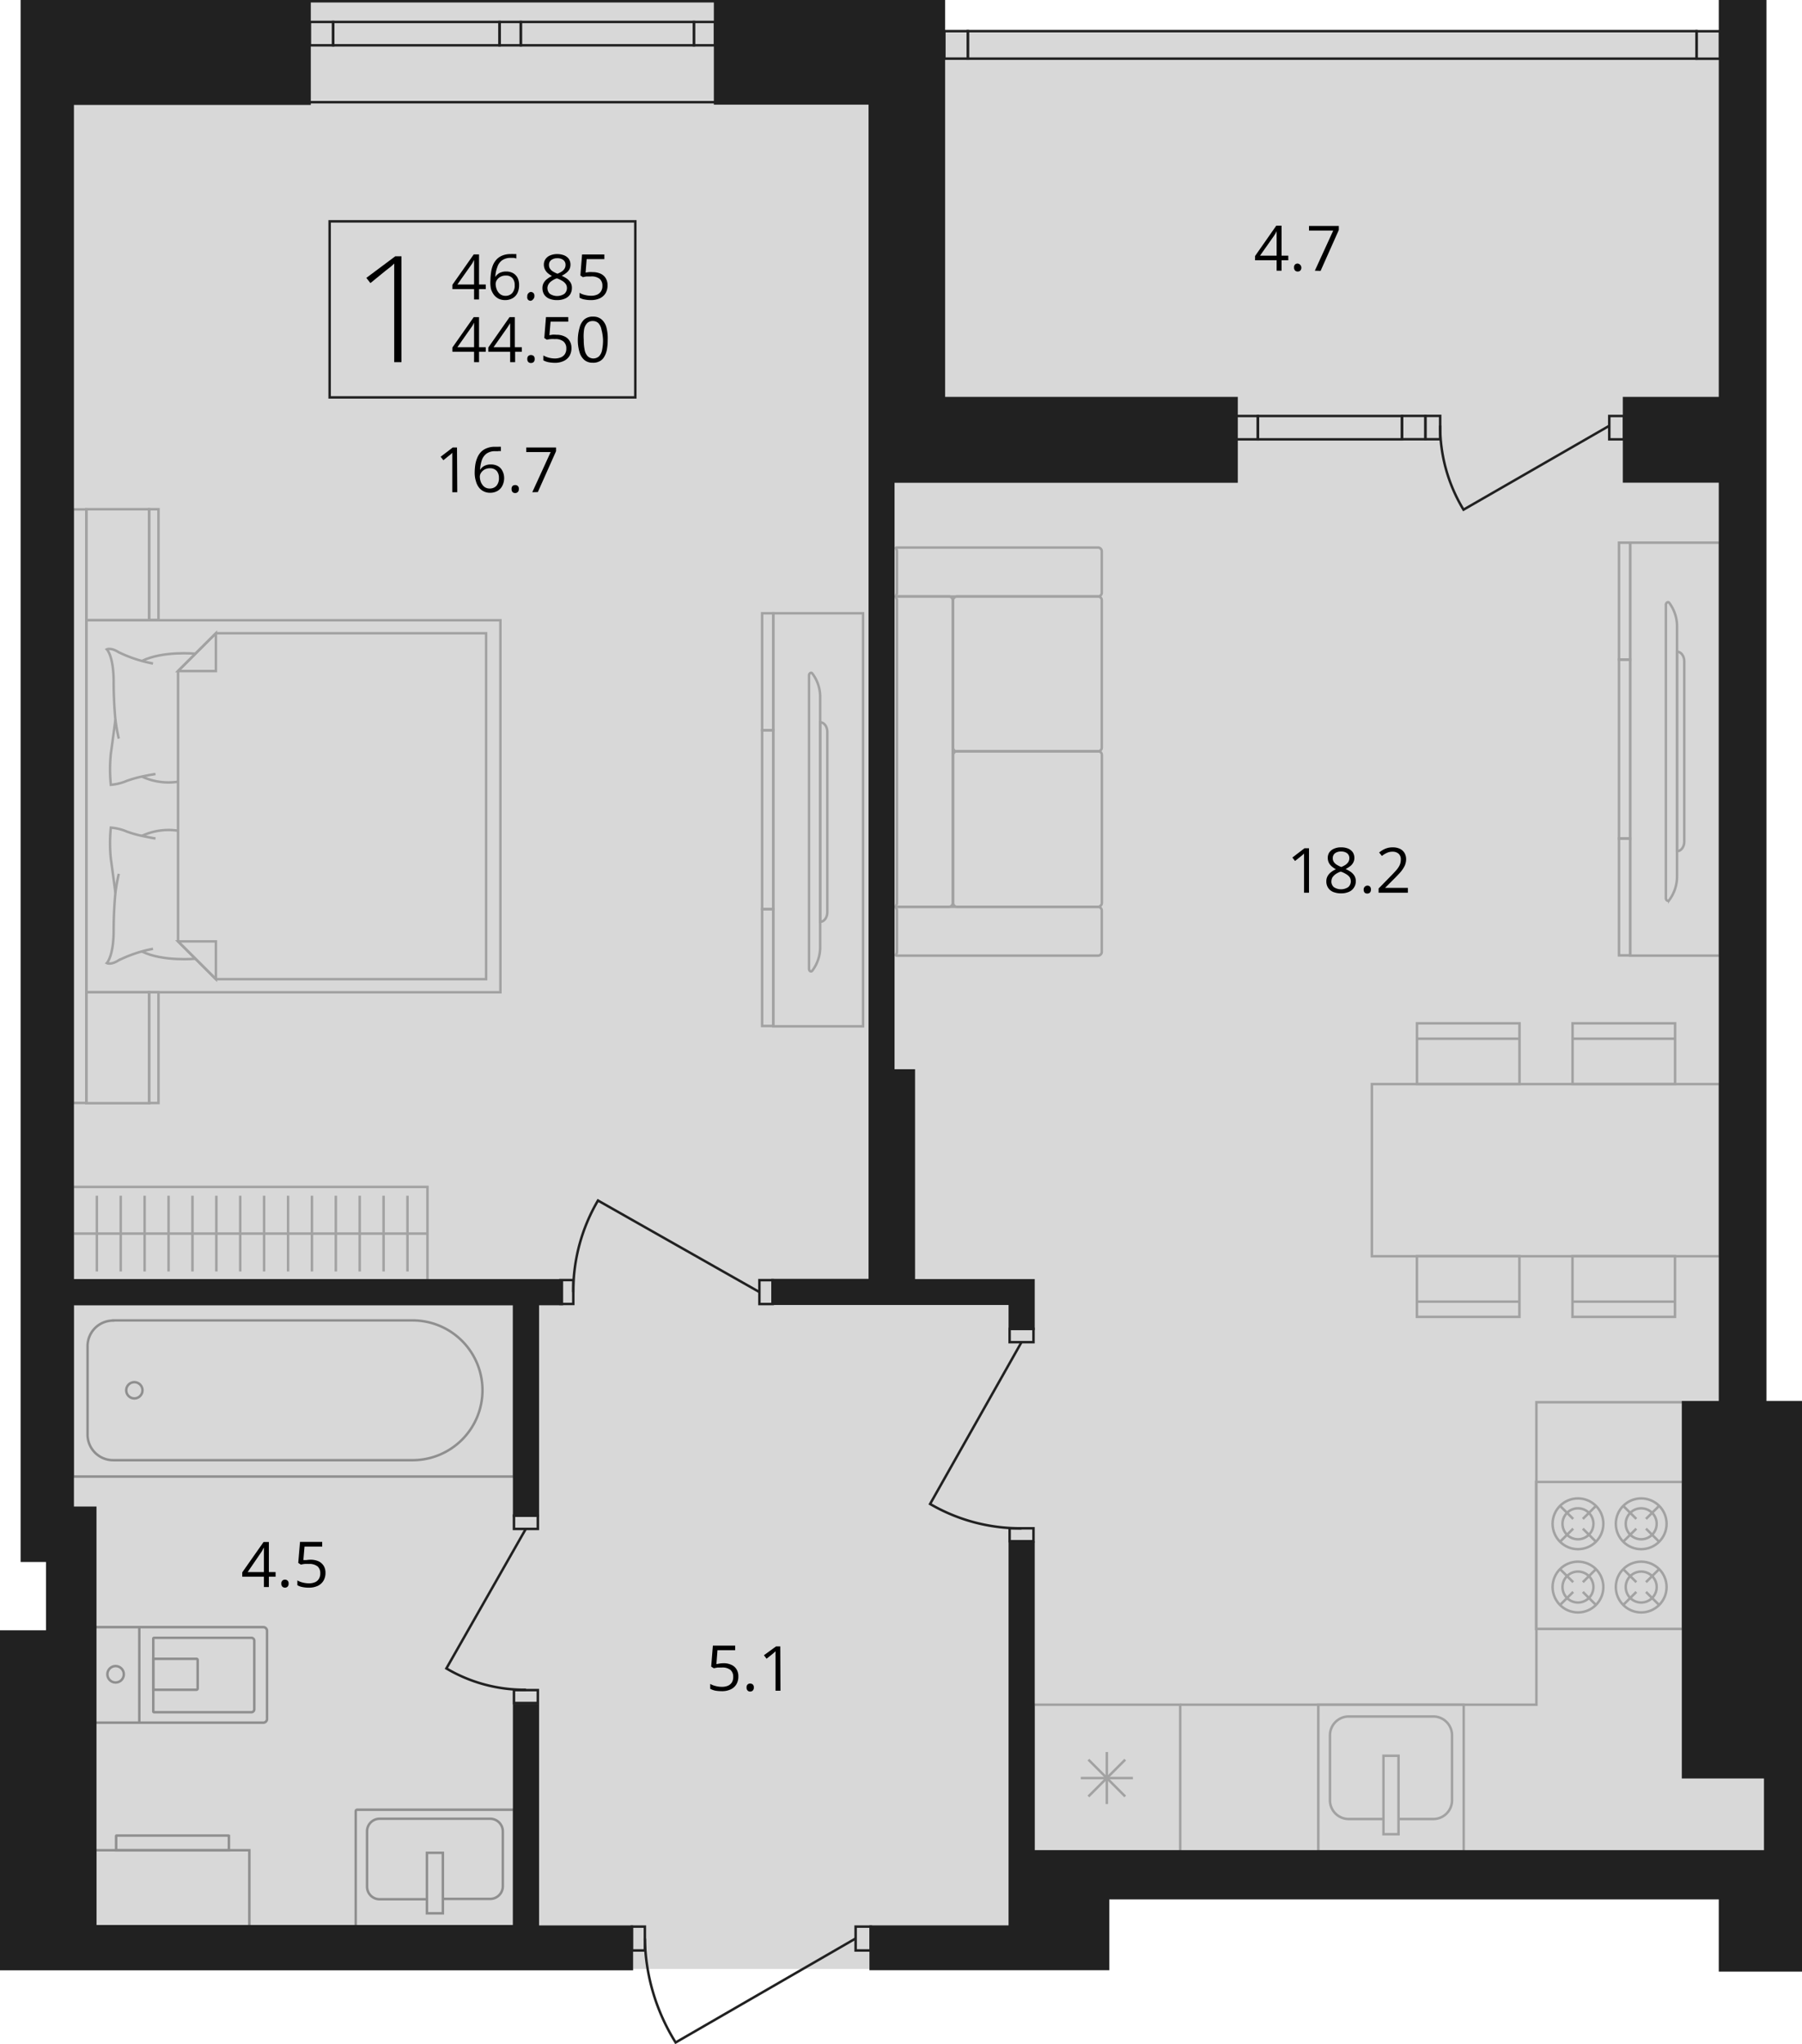 <svg xmlns="http://www.w3.org/2000/svg" viewBox="0 0 203.74 231.06"><defs><style>.cls-1{fill:#d8d8d8;}.cls-2{fill:none;}.cls-2,.cls-3{stroke:#212121;stroke-miterlimit:10;stroke-width:0.28px;}.cls-3{fill:#212121;}.cls-4{opacity:0.3;}.cls-5{opacity:0.4;}</style></defs><g id="Layer_2" data-name="Layer 2"><g id="Layer_2-2" data-name="Layer 2"><polygon class="cls-1" points="199.58 0.14 199.58 158.5 203.6 158.5 203.6 222.75 194.47 222.75 194.47 214.59 125.28 214.59 125.28 222.56 0.14 222.56 0.14 184.41 5.34 184.41 5.34 176.42 2.47 176.42 2.47 0.14 106.72 0.14 106.77 3.52 194.47 3.52 194.47 0.14 199.58 0.14"/><path d="M51.7,55.64h-.56V51.7c0-.1,0-.19,0-.27a2.11,2.11,0,0,1,0-.25l-.2.19-.24.19-.57.46-.31-.39,1.37-1.05h.48Z"/><path d="M53.67,53.47a6.54,6.54,0,0,1,.06-.89,3.45,3.45,0,0,1,.22-.81,2.23,2.23,0,0,1,.41-.66,1.78,1.78,0,0,1,.66-.44A2.39,2.39,0,0,1,56,50.5l.34,0a1.55,1.55,0,0,1,.29,0v.5A.82.82,0,0,0,56.3,51L56,51a1.62,1.62,0,0,0-1,.28,1.55,1.55,0,0,0-.53.76,3.92,3.92,0,0,0-.19,1.08h0a1.35,1.35,0,0,1,.27-.32,1.23,1.23,0,0,1,.41-.22,1.52,1.52,0,0,1,.55-.08,1.59,1.59,0,0,1,.77.18,1.22,1.22,0,0,1,.51.52A1.75,1.75,0,0,1,57,54a1.93,1.93,0,0,1-.2.9,1.37,1.37,0,0,1-.55.59,1.65,1.65,0,0,1-.85.21,1.58,1.58,0,0,1-.69-.15,1.53,1.53,0,0,1-.54-.42,2,2,0,0,1-.35-.7A3.12,3.12,0,0,1,53.67,53.47Zm1.7,1.75a1,1,0,0,0,.75-.3,1.27,1.27,0,0,0,.29-.91,1.16,1.16,0,0,0-.26-.79,1,1,0,0,0-.76-.29,1.27,1.27,0,0,0-.6.14,1.19,1.19,0,0,0-.4.37.82.82,0,0,0-.14.44,1.83,1.83,0,0,0,.07.46,1.27,1.27,0,0,0,.21.44,1,1,0,0,0,.34.32A1,1,0,0,0,55.37,55.22Z"/><path d="M57.84,55.28a.47.47,0,0,1,.11-.35.43.43,0,0,1,.29-.1.39.39,0,0,1,.42.45.43.43,0,0,1-.12.34.4.4,0,0,1-.3.11.39.39,0,0,1-.29-.11A.46.46,0,0,1,57.84,55.28Z"/><path d="M60.18,55.64l2.08-4.54H59.5v-.52h3.37V51l-2.06,4.62Z"/><path d="M145.66,29.42h-.76V30.6h-.56V29.42H141.9v-.48l2.4-3.43h.6V28.9h.76Zm-1.32-.52V27.25c0-.13,0-.24,0-.35a2.53,2.53,0,0,1,0-.28,2.17,2.17,0,0,1,0-.26,1.93,1.93,0,0,1,0-.24h0a2.79,2.79,0,0,1-.15.3l-.17.27-1.56,2.21Z"/><path d="M146.31,30.24a.43.43,0,0,1,.12-.35.43.43,0,0,1,.29-.1.48.48,0,0,1,.3.79.4.4,0,0,1-.3.11.39.39,0,0,1-.29-.11A.44.44,0,0,1,146.31,30.24Z"/><path d="M148.66,30.6l2.08-4.54H148v-.52h3.37V26l-2.06,4.62Z"/><path d="M148,100.91h-.56V97c0-.1,0-.19,0-.27a2.29,2.29,0,0,1,0-.25c-.08.07-.14.14-.21.19l-.23.19-.58.46-.3-.39,1.37-1.05H148Z"/><path d="M151.63,95.78a2,2,0,0,1,.77.13,1.26,1.26,0,0,1,.54.41,1.17,1.17,0,0,1,.19.66,1.06,1.06,0,0,1-.14.54,1.21,1.21,0,0,1-.35.4,3.52,3.52,0,0,1-.5.31,3.34,3.34,0,0,1,.59.33,1.55,1.55,0,0,1,.41.44,1.16,1.16,0,0,1,.15.6,1.26,1.26,0,0,1-.21.73,1.23,1.23,0,0,1-.57.48,2.14,2.14,0,0,1-.87.17,2.43,2.43,0,0,1-.91-.16,1.27,1.27,0,0,1-.57-.47,1.3,1.3,0,0,1-.2-.73,1.16,1.16,0,0,1,.15-.6,1.43,1.43,0,0,1,.4-.45,2.54,2.54,0,0,1,.53-.31,3.13,3.13,0,0,1-.46-.32,1.3,1.3,0,0,1-.33-.41,1.21,1.21,0,0,1-.13-.55,1.1,1.1,0,0,1,.2-.66,1.24,1.24,0,0,1,.54-.4A1.86,1.86,0,0,1,151.63,95.78Zm-1.1,3.85a.84.84,0,0,0,.27.64,1.47,1.47,0,0,0,1.64,0,.88.88,0,0,0,.16-1.11,1.27,1.27,0,0,0-.38-.34,3,3,0,0,0-.57-.28l-.12,0a2.18,2.18,0,0,0-.55.29,1.43,1.43,0,0,0-.34.36A1.06,1.06,0,0,0,150.53,99.63Zm1.09-3.38a1.09,1.09,0,0,0-.67.19.67.67,0,0,0-.26.56.73.73,0,0,0,.13.45,1.14,1.14,0,0,0,.34.31,3.19,3.19,0,0,0,.49.24,2.58,2.58,0,0,0,.47-.24,1.22,1.22,0,0,0,.32-.32.78.78,0,0,0,.12-.44.67.67,0,0,0-.26-.56A1.1,1.1,0,0,0,151.62,96.25Z"/><path d="M154.18,100.55a.43.43,0,0,1,.7-.35.45.45,0,0,1,.12.35.46.46,0,0,1-.12.35.44.44,0,0,1-.3.1.43.43,0,0,1-.29-.1A.51.51,0,0,1,154.18,100.55Z"/><path d="M159.18,100.91h-3.31v-.48l1.35-1.38c.25-.25.46-.48.64-.68a2.46,2.46,0,0,0,.39-.58,1.5,1.5,0,0,0,.13-.64.82.82,0,0,0-.25-.65,1,1,0,0,0-.67-.23,1.44,1.44,0,0,0-.64.13,2.8,2.8,0,0,0-.58.35l-.31-.39a3.41,3.41,0,0,1,.44-.3,2.28,2.28,0,0,1,.51-.21,2.15,2.15,0,0,1,.58-.07,1.86,1.86,0,0,1,.81.16,1.23,1.23,0,0,1,.52.46,1.38,1.38,0,0,1,.19.72,1.82,1.82,0,0,1-.16.74,3.38,3.38,0,0,1-.45.69c-.19.22-.42.46-.67.71l-1.1,1.1v0h2.58Z"/><path d="M81.79,188a2,2,0,0,1,.89.18,1.26,1.26,0,0,1,.59.5,1.48,1.48,0,0,1,.21.81,1.68,1.68,0,0,1-.22.89,1.47,1.47,0,0,1-.65.58,2.25,2.25,0,0,1-1,.2,4.35,4.35,0,0,1-.74-.06,2.12,2.12,0,0,1-.57-.21v-.55a2.36,2.36,0,0,0,.62.24,2.86,2.86,0,0,0,.7.09,1.74,1.74,0,0,0,.67-.12,1,1,0,0,0,.45-.37,1.15,1.15,0,0,0,.16-.64,1,1,0,0,0-.31-.78,1.47,1.47,0,0,0-1-.27l-.47,0-.42.08-.29-.19.19-2.37h2.52v.52h-2L81,188.1l.34-.06A3.18,3.18,0,0,1,81.79,188Z"/><path d="M84.41,190.74a.43.43,0,0,1,.12-.34.39.39,0,0,1,.28-.1.44.44,0,0,1,.3.1.43.43,0,0,1,.12.34.45.45,0,0,1-.12.35.4.4,0,0,1-.3.11.36.36,0,0,1-.28-.11A.45.45,0,0,1,84.41,190.74Z"/><path d="M88.24,191.11h-.56v-3.94a2.26,2.26,0,0,1,0-.27c0-.08,0-.17,0-.25l-.2.19-.23.19-.58.46-.3-.39,1.37-1h.48Z"/><path d="M31.16,178.22H30.4v1.17h-.56v-1.17H27.39v-.49l2.41-3.43h.6v3.4h.76Zm-1.32-.52v-2c0-.1,0-.2,0-.29a2.18,2.18,0,0,0,0-.25,1.93,1.93,0,0,0,0-.24h0l-.16.29a1.89,1.89,0,0,1-.17.28L28,177.7Z"/><path d="M31.81,179a.41.41,0,0,1,.12-.34.42.42,0,0,1,.29-.11.44.44,0,0,1,.29.11.41.41,0,0,1,.12.34.45.45,0,0,1-.12.35.44.44,0,0,1-.29.11.42.42,0,0,1-.29-.11A.45.45,0,0,1,31.81,179Z"/><path d="M35.1,176.3a2.29,2.29,0,0,1,.9.17,1.4,1.4,0,0,1,.59.51,1.47,1.47,0,0,1,.21.8,1.72,1.72,0,0,1-.23.9,1.48,1.48,0,0,1-.65.58,2.36,2.36,0,0,1-1,.2,3.41,3.41,0,0,1-.73-.07,1.66,1.66,0,0,1-.57-.21v-.54a2.28,2.28,0,0,0,.61.24,2.86,2.86,0,0,0,.7.09,1.71,1.71,0,0,0,.67-.12.94.94,0,0,0,.45-.38,1.14,1.14,0,0,0,.16-.63,1,1,0,0,0-.3-.78,1.49,1.49,0,0,0-1-.28,4.26,4.26,0,0,0-.47,0,2.87,2.87,0,0,0-.42.08l-.3-.2.2-2.37h2.51v.53h-2l-.13,1.52.34,0A3.38,3.38,0,0,1,35.1,176.3Z"/><path d="M54.92,32.68h-.76v1.17H53.6V32.68H51.15v-.49l2.41-3.43h.6v3.4h.76Zm-1.32-.52v-2c0-.1,0-.2,0-.29s0-.17,0-.25v-.24h0l-.15.29a2.27,2.27,0,0,1-.18.28l-1.56,2.21Z"/><path d="M55.45,31.69a6.42,6.42,0,0,1,.07-.89,3.4,3.4,0,0,1,.21-.82,2.25,2.25,0,0,1,.42-.66,1.86,1.86,0,0,1,.66-.44,2.4,2.4,0,0,1,.94-.16,1.94,1.94,0,0,1,.33,0l.3,0v.5a1.77,1.77,0,0,0-.29-.07l-.33,0a1.66,1.66,0,0,0-1,.28,1.49,1.49,0,0,0-.53.76A3.58,3.58,0,0,0,56,31.31h0a1.31,1.31,0,0,1,.27-.31,1,1,0,0,1,.4-.22,1.57,1.57,0,0,1,.56-.09,1.59,1.59,0,0,1,.77.18,1.28,1.28,0,0,1,.51.52,1.78,1.78,0,0,1,.18.83,2,2,0,0,1-.19.91,1.34,1.34,0,0,1-.55.58,1.69,1.69,0,0,1-.86.21,1.72,1.72,0,0,1-.68-.14,1.58,1.58,0,0,1-.54-.42,2.2,2.2,0,0,1-.36-.7A3.5,3.5,0,0,1,55.45,31.69Zm1.71,1.75a1,1,0,0,0,.75-.31,1.27,1.27,0,0,0,.28-.91,1.13,1.13,0,0,0-.25-.78.93.93,0,0,0-.76-.29,1.16,1.16,0,0,0-.6.14,1.07,1.07,0,0,0-.4.36.84.84,0,0,0-.14.44,1.53,1.53,0,0,0,.07.47,1.4,1.4,0,0,0,.2.43,1.1,1.1,0,0,0,.35.33A1,1,0,0,0,57.16,33.44Z"/><path d="M59.62,33.49a.41.41,0,0,1,.12-.34A.44.44,0,0,1,60,33a.46.46,0,0,1,.3.11.41.41,0,0,1,.12.34.45.45,0,0,1-.12.35A.46.46,0,0,1,60,34a.44.44,0,0,1-.29-.11A.45.45,0,0,1,59.62,33.49Z"/><path d="M63,28.72a2.13,2.13,0,0,1,.78.14,1.27,1.27,0,0,1,.53.4,1.17,1.17,0,0,1,.19.66,1.13,1.13,0,0,1-.13.54,1.37,1.37,0,0,1-.36.4,2.8,2.8,0,0,1-.5.31,4.12,4.12,0,0,1,.59.33,1.69,1.69,0,0,1,.41.44,1.16,1.16,0,0,1,.15.6,1.36,1.36,0,0,1-.2.74,1.29,1.29,0,0,1-.58.47,2.14,2.14,0,0,1-.87.17,2.25,2.25,0,0,1-.91-.16,1.26,1.26,0,0,1-.57-.46,1.35,1.35,0,0,1-.2-.73,1.17,1.17,0,0,1,.15-.61,1.4,1.4,0,0,1,.4-.44,2.58,2.58,0,0,1,.53-.32,3.08,3.08,0,0,1-.46-.31,1.34,1.34,0,0,1-.33-.42,1.21,1.21,0,0,1-.13-.55,1.07,1.07,0,0,1,.2-.65,1.18,1.18,0,0,1,.54-.41A2,2,0,0,1,63,28.72Zm-1.1,3.85a.84.84,0,0,0,.27.64,1.47,1.47,0,0,0,1.64,0,.85.85,0,0,0,.29-.66.79.79,0,0,0-.13-.44,1.29,1.29,0,0,0-.38-.35,3.79,3.79,0,0,0-.57-.28l-.12,0a2.26,2.26,0,0,0-.54.29,1.22,1.22,0,0,0-.35.37A1,1,0,0,0,61.89,32.57ZM63,29.19a1.09,1.09,0,0,0-.67.2.66.66,0,0,0-.26.56.72.72,0,0,0,.13.44,1,1,0,0,0,.34.31,3.19,3.19,0,0,0,.49.24,2.58,2.58,0,0,0,.47-.24,1.08,1.08,0,0,0,.32-.32.78.78,0,0,0,.12-.44.67.67,0,0,0-.26-.56A1.1,1.1,0,0,0,63,29.19Z"/><path d="M67,30.76a2.21,2.21,0,0,1,.89.17,1.34,1.34,0,0,1,.59.51,1.48,1.48,0,0,1,.21.81,1.7,1.7,0,0,1-.22.89,1.53,1.53,0,0,1-.65.58,2.39,2.39,0,0,1-1,.2,3.35,3.35,0,0,1-.73-.07,1.47,1.47,0,0,1-.57-.21V33.1a2.16,2.16,0,0,0,.61.24,2.86,2.86,0,0,0,.7.09,1.74,1.74,0,0,0,.67-.12,1,1,0,0,0,.45-.38,1.11,1.11,0,0,0,.16-.63,1,1,0,0,0-.31-.78,1.47,1.47,0,0,0-1-.27l-.47,0a2.87,2.87,0,0,0-.42.08l-.29-.19.19-2.38h2.52v.53h-2l-.12,1.52.34-.05A3.18,3.18,0,0,1,67,30.76Z"/><path d="M54.92,39.76h-.76v1.18H53.6V39.76H51.15v-.48l2.41-3.43h.6v3.4h.76Zm-1.32-.51v-2c0-.11,0-.2,0-.29s0-.17,0-.25v-.24h0l-.15.29a3.16,3.16,0,0,1-.18.27l-1.56,2.22Z"/><path d="M59,39.76h-.76v1.18h-.56V39.76H55.21v-.48l2.4-3.43h.6v3.4H59Zm-1.32-.51v-2c0-.11,0-.2,0-.29s0-.17,0-.25a1.85,1.85,0,0,1,0-.24h0c0,.09-.09.19-.15.29l-.17.27-1.56,2.22Z"/><path d="M59.62,40.58a.45.45,0,0,1,.12-.35.48.48,0,0,1,.29-.1.51.51,0,0,1,.3.1.45.45,0,0,1,.12.35.46.46,0,0,1-.12.35.45.45,0,0,1-.3.1.43.43,0,0,1-.29-.1A.46.46,0,0,1,59.62,40.58Z"/><path d="M62.91,37.84a2.06,2.06,0,0,1,.9.18,1.28,1.28,0,0,1,.59.51,1.47,1.47,0,0,1,.21.8,1.72,1.72,0,0,1-.22.9,1.5,1.5,0,0,1-.65.57,2.25,2.25,0,0,1-1,.21,4.32,4.32,0,0,1-.74-.07,2.12,2.12,0,0,1-.57-.21v-.55a2.76,2.76,0,0,0,.62.25,2.84,2.84,0,0,0,.69.09,1.75,1.75,0,0,0,.68-.13,1,1,0,0,0,.45-.37,1.14,1.14,0,0,0,.16-.63,1,1,0,0,0-.31-.78,1.42,1.42,0,0,0-1-.28,2.71,2.71,0,0,0-.47,0,3,3,0,0,0-.42.07l-.29-.19.19-2.37h2.52v.52h-2l-.13,1.53.34-.06A3.38,3.38,0,0,1,62.91,37.84Z"/><path d="M68.71,38.4a6,6,0,0,1-.09,1.1,2.33,2.33,0,0,1-.3.82,1.22,1.22,0,0,1-.52.51A1.5,1.5,0,0,1,67,41a1.41,1.41,0,0,1-.93-.31,1.81,1.81,0,0,1-.55-.89,4.81,4.81,0,0,1-.19-1.41A5.13,5.13,0,0,1,65.54,37a1.82,1.82,0,0,1,.53-.9,1.45,1.45,0,0,1,1-.31,1.4,1.4,0,0,1,.94.31,1.81,1.81,0,0,1,.55.89A4.81,4.81,0,0,1,68.71,38.4ZM66,38.4a5.57,5.57,0,0,0,.11,1.18,1.36,1.36,0,0,0,.35.7.95.95,0,0,0,1.26,0,1.32,1.32,0,0,0,.35-.7,5.5,5.5,0,0,0,.11-1.18A5.37,5.37,0,0,0,68,37.24a1.47,1.47,0,0,0-.34-.71.88.88,0,0,0-.64-.24.86.86,0,0,0-.64.24,1.39,1.39,0,0,0-.34.71A5.37,5.37,0,0,0,66,38.4Z"/><path d="M45.39,40.94h-.82V31c0-.24,0-.46,0-.66s0-.38,0-.55c-.15.15-.29.27-.43.39l-.53.41L41.88,32l-.46-.59,3.27-2.44h.7Z"/><rect class="cls-2" x="37.27" y="25.02" width="34.56" height="19.9"/><path class="cls-3" d="M60.81,192.73H58.13v25H10.77v-47.3H8.22V147.4H58.13v23.92h2.68V147.4h2.72v-2.68H8.22v-133H35V.14H2.47V176.42H5.34v8H.14v38.15h71.3v-4.79H60.81Zm53.36-45.33v2.81h2.68v-5.49H103.32V121H101V54.43h38.81V45H106.72V.14H80.85V11.69H98.34v133h-11v2.68h26.8Zm85.41,11.1V.14h-5.11V45H183.62v9.42h10.85V158.5h-4.18v42.39h9.29v8.38H116.85V174.39h-2.68v43.38H98.44v4.79h26.84v-8h69.19v8.16h9.13V158.5Z"/><rect class="cls-2" x="78.33" y="2.6" width="2.64" height="2.4" transform="translate(83.45 -75.85) rotate(90)"/><rect class="cls-2" x="56.36" y="2.6" width="2.64" height="2.4" transform="translate(61.48 -53.88) rotate(90)"/><rect class="cls-2" x="35.02" y="2.48" width="2.64" height="2.64" transform="translate(40.15 -32.54) rotate(90)"/><rect class="cls-2" x="58.88" y="2.48" width="19.57" height="2.64" transform="translate(137.34 7.6) rotate(180)"/><rect class="cls-2" x="37.66" y="2.48" width="18.82" height="2.64" transform="translate(94.15 7.6) rotate(180)"/><line class="cls-2" x1="80.85" y1="0.14" x2="35.02" y2="0.14"/><line class="cls-2" x1="35.02" y1="11.55" x2="80.85" y2="11.55"/><rect class="cls-2" x="106.54" y="3.75" width="3.11" height="2.66" transform="translate(113.18 -103.02) rotate(90)"/><rect class="cls-2" x="191.59" y="3.75" width="3.11" height="2.66" transform="translate(198.23 -188.06) rotate(90)"/><rect class="cls-2" x="109.42" y="3.52" width="82.39" height="3.11"/><g class="cls-4"><rect class="cls-2" x="173.68" y="167.51" width="16.61" height="16.61" transform="translate(363.97 351.63) rotate(-180)"/><circle class="cls-2" cx="178.41" cy="172.24" r="2.87"/><circle class="cls-2" cx="178.41" cy="172.24" r="1.75"/><line class="cls-2" x1="176.38" y1="170.21" x2="177.87" y2="171.69"/><line class="cls-2" x1="178.96" y1="172.79" x2="180.45" y2="174.27"/><line class="cls-2" x1="176.38" y1="174.27" x2="177.87" y2="172.79"/><line class="cls-2" x1="178.96" y1="171.69" x2="180.45" y2="170.21"/><circle class="cls-2" cx="185.56" cy="172.24" r="2.87"/><circle class="cls-2" cx="185.56" cy="172.24" r="1.75"/><line class="cls-2" x1="183.52" y1="170.21" x2="185.01" y2="171.69"/><line class="cls-2" x1="186.1" y1="172.79" x2="187.59" y2="174.27"/><line class="cls-2" x1="183.52" y1="174.27" x2="185.01" y2="172.79"/><line class="cls-2" x1="186.1" y1="171.69" x2="187.59" y2="170.21"/><circle class="cls-2" cx="178.41" cy="179.39" r="2.87"/><circle class="cls-2" cx="178.41" cy="179.39" r="1.75"/><line class="cls-2" x1="176.38" y1="177.36" x2="177.87" y2="178.84"/><line class="cls-2" x1="178.96" y1="179.94" x2="180.45" y2="181.42"/><line class="cls-2" x1="176.38" y1="181.42" x2="177.87" y2="179.94"/><line class="cls-2" x1="178.96" y1="178.84" x2="180.45" y2="177.36"/><circle class="cls-2" cx="185.56" cy="179.39" r="2.87"/><circle class="cls-2" cx="185.56" cy="179.39" r="1.75"/><line class="cls-2" x1="183.52" y1="177.36" x2="185.01" y2="178.84"/><line class="cls-2" x1="186.1" y1="179.94" x2="187.59" y2="181.42"/><line class="cls-2" x1="183.52" y1="181.42" x2="185.01" y2="179.94"/><line class="cls-2" x1="186.1" y1="178.84" x2="187.59" y2="177.36"/><rect class="cls-2" x="149.05" y="192.69" width="16.44" height="16.58"/><path class="cls-2" d="M156.42,205.61h-3.94a2.12,2.12,0,0,1-2.11-2.13v-7.33a2.13,2.13,0,0,1,2.11-2.13h9.58a2.12,2.12,0,0,1,2.11,2.13v7.33a2.11,2.11,0,0,1-2.11,2.13h-3.94"/><rect class="cls-2" x="156.42" y="198.46" width="1.7" height="8.87"/><rect class="cls-2" x="116.85" y="192.69" width="16.58" height="16.58" transform="translate(250.29 401.96) rotate(-180)"/><line class="cls-2" x1="128.09" y1="200.98" x2="122.2" y2="200.98"/><line class="cls-2" x1="125.14" y1="198.04" x2="125.14" y2="203.92"/><line class="cls-2" x1="127.22" y1="198.9" x2="123.06" y2="203.06"/><line class="cls-2" x1="123.06" y1="198.9" x2="127.22" y2="203.06"/><polyline class="cls-2" points="133.43 192.69 173.71 192.69 173.71 158.5 190.29 158.5"/></g><g class="cls-4"><polygon class="cls-2" points="184.31 61.34 184.31 84.68 184.31 108.02 194.47 108.02 194.47 84.68 194.47 61.34 184.31 61.34"/><polygon class="cls-2" points="183.05 94.78 183.05 104.88 183.05 107.99 184.31 107.99 184.31 104.88 184.31 94.78 183.05 94.78"/><polygon class="cls-2" points="183.05 74.56 183.05 84.67 183.05 94.78 184.31 94.78 184.31 84.67 184.31 74.56 183.05 74.56"/><polygon class="cls-2" points="183.05 61.34 183.05 64.45 183.05 74.56 184.31 74.56 184.31 64.45 184.31 61.34 183.05 61.34"/><path class="cls-2" d="M188.73,68.14c-.14-.18-.38,0-.38.22v33.16c0,.26.24.39.38.22h0a4.46,4.46,0,0,0,.88-2.73V70.87a4.44,4.44,0,0,0-.88-2.73Z"/><path class="cls-2" d="M189.61,73.66V96.22h0c.45,0,.82-.49.82-1.09V74.75c0-.6-.37-1.09-.82-1.09Z"/></g><g class="cls-4"><rect class="cls-2" x="107.37" y="85.3" width="17.59" height="16.81" rx="0.42" transform="translate(22.47 209.87) rotate(-90)"/><rect class="cls-2" x="107.41" y="67.77" width="17.52" height="16.81" rx="0.42" transform="translate(39.99 192.35) rotate(-90)"/><path class="cls-2" d="M124.57,62.32V67a.43.43,0,0,1-.43.43H101.41c-.24,0,0-.19,0-.43V62.32c0-.24-.24-.43,0-.43h22.73A.43.43,0,0,1,124.57,62.32Z"/><path class="cls-2" d="M124.57,102.93v4.66a.43.43,0,0,1-.43.43H101.41c-.24,0,0-.19,0-.43v-4.67c0-.23-.24-.42,0-.42h22.73A.43.43,0,0,1,124.57,102.93Z"/><path class="cls-2" d="M107.29,102.5h-5.88c-.24,0,0-.2,0-.43V67.85c0-.24-.24-.43,0-.43h5.88a.43.43,0,0,1,.43.43v34.22A.43.43,0,0,1,107.29,102.5Z"/></g><g class="cls-5"><circle class="cls-2" cx="13.07" cy="189.25" r="0.93"/><path class="cls-2" d="M29.77,194.72H10.55c-.05,0,0,0,0-.08V184c0-.05-.05-.08,0-.08H29.77a.42.42,0,0,1,.42.42v9.93A.42.42,0,0,1,29.77,194.72Z"/><path class="cls-2" d="M17.42,185.13h11a.33.33,0,0,1,.33.33v7.75a.33.33,0,0,1-.33.33h-11a.09.09,0,0,1-.09-.09v-8.23a.09.09,0,0,1,.09-.09Z"/><line class="cls-2" x1="15.75" y1="183.95" x2="15.75" y2="194.72"/><path class="cls-2" d="M17.33,187.5h4.88a.14.14,0,0,1,.14.14v3.22a.14.14,0,0,1-.14.14H17.33a0,0,0,0,1,0,0v-3.5A0,0,0,0,1,17.33,187.5Z"/></g><g class="cls-5"><path class="cls-2" d="M42.56,202.2H55.62a.16.16,0,0,1,.16.16v17.59a.16.16,0,0,1-.16.16H42.56a0,0,0,0,1,0,0V202.2A0,0,0,0,1,42.56,202.2Z" transform="translate(-161.98 260.34) rotate(-90)"/><path class="cls-2" d="M48.27,214.68H42.92a1.42,1.42,0,0,1-1.42-1.42V207a1.42,1.42,0,0,1,1.42-1.42H55.43A1.43,1.43,0,0,1,56.85,207v6.22a1.43,1.43,0,0,1-1.42,1.42H50.07"/><rect class="cls-2" x="45.75" y="211.96" width="6.84" height="1.8" transform="translate(262.03 163.68) rotate(90)"/></g><g class="cls-5"><rect class="cls-2" x="14.77" y="205.14" width="9.41" height="17.41" transform="translate(233.33 194.37) rotate(90)"/><path class="cls-2" d="M18.73,201.94h1.62a0,0,0,0,1,0,0v12.75a0,0,0,0,1,0,0H18.73a.05.05,0,0,1-.05-.05V202a.05.05,0,0,1,.05-.05Z" transform="translate(227.82 188.8) rotate(90)"/></g><g class="cls-5"><rect class="cls-2" x="8.22" y="147.4" width="49.9" height="19.5"/><path class="cls-2" d="M12.79,149.25H46.65a7.9,7.9,0,0,1,7.9,7.9v0a7.9,7.9,0,0,1-7.9,7.9H12.79a2.89,2.89,0,0,1-2.89-2.89v-10a2.89,2.89,0,0,1,2.89-2.89Z"/><circle class="cls-2" cx="15.19" cy="157.15" r="0.92"/></g><g class="cls-4"><polygon class="cls-2" points="87.43 69.32 87.43 92.66 87.43 116.01 97.58 116.01 97.58 92.66 97.58 69.32 87.43 69.32"/><polygon class="cls-2" points="86.17 102.76 86.17 112.86 86.17 115.97 87.42 115.97 87.42 112.86 87.42 102.76 86.17 102.76"/><polygon class="cls-2" points="86.17 82.54 86.17 92.65 86.17 102.76 87.42 102.76 87.42 92.65 87.42 82.54 86.17 82.54"/><polygon class="cls-2" points="86.17 69.32 86.17 72.43 86.17 82.54 87.42 82.54 87.42 72.43 87.42 69.32 86.17 69.32"/><path class="cls-2" d="M91.84,76.12c-.14-.17-.37,0-.37.22V109.5c0,.26.23.4.37.22h0a4.38,4.38,0,0,0,.89-2.73V78.85a4.4,4.4,0,0,0-.89-2.73Z"/><path class="cls-2" d="M92.73,81.64V104.2h0c.45,0,.81-.49.81-1.09V82.73c0-.6-.36-1.09-.81-1.09Z"/></g><g class="cls-4"><polygon class="cls-2" points="9.76 112.16 9.76 91.13 9.76 70.11 56.58 70.11 56.58 91.13 56.58 112.16 9.76 112.16"/><polygon class="cls-2" points="24.41 110.68 20.13 106.41 20.13 75.85 24.41 71.58 54.96 71.58 54.96 110.68 24.41 110.68"/><polygon class="cls-2" points="20.13 106.41 24.41 106.41 24.41 110.68 20.13 106.41"/><path class="cls-2" d="M13.43,98.77a21.19,21.19,0,0,0-.38,2.14c-.1,1-.2,2.6-.2,4.24,0,2.94-.77,3.71-.77,3.71s.45.25,1.33-.31a15,15,0,0,1,3.89-1.3"/><path class="cls-2" d="M22.1,108.37s-3.69.35-6.05-.82"/><path class="cls-2" d="M13.05,100.91s-.31-2.35-.52-3.86a17.48,17.48,0,0,1,0-3.5,5.82,5.82,0,0,1,1.82.45,12.9,12.9,0,0,0,1.88.52c.74.16,1.35.26,1.35.26"/><path class="cls-2" d="M20.13,93.9a7.14,7.14,0,0,0-4.08.58"/><polygon class="cls-2" points="20.13 75.85 24.41 75.85 24.41 71.58 20.13 75.85"/><path class="cls-2" d="M13.43,83.49a20.62,20.62,0,0,1-.38-2.14c-.1-1-.2-2.6-.2-4.23,0-3-.77-3.72-.77-3.72s.45-.24,1.33.32A15.29,15.29,0,0,0,17.3,75"/><path class="cls-2" d="M22.1,73.89s-3.69-.35-6.05.82"/><path class="cls-2" d="M13.05,81.35s-.31,2.35-.52,3.86a17.46,17.46,0,0,0,0,3.5,5.82,5.82,0,0,0,1.82-.45,12.9,12.9,0,0,1,1.88-.52c.74-.16,1.35-.25,1.35-.25"/><path class="cls-2" d="M20.13,88.36a7.14,7.14,0,0,1-4.08-.58"/><rect class="cls-2" x="-24.56" y="90.36" width="67.09" height="1.55" transform="translate(100.12 82.14) rotate(90)"/><polygon class="cls-2" points="16.86 57.56 16.86 63.34 16.86 70.11 9.76 70.11 9.76 63.34 9.76 57.56 16.86 57.56"/><polygon class="cls-2" points="17.92 57.56 17.92 63.32 17.92 70.08 16.86 70.08 16.86 63.32 16.86 57.56 17.92 57.56"/><polygon class="cls-2" points="16.86 112.16 16.86 118.93 16.86 124.7 9.76 124.7 9.76 118.93 9.76 112.16 16.86 112.16"/><polygon class="cls-2" points="17.92 112.16 17.92 118.92 17.92 124.68 16.86 124.68 16.86 118.92 16.86 112.16 17.92 112.16"/></g><g class="cls-4"><polygon class="cls-2" points="8.22 134.16 48.33 134.16 48.33 144.72 8.22 144.72 8.22 139.44 8.22 134.16"/><line class="cls-2" x1="48.33" y1="139.44" x2="8.22" y2="139.44"/><line class="cls-2" x1="46.07" y1="135.16" x2="46.07" y2="143.72"/><line class="cls-2" x1="43.37" y1="135.16" x2="43.37" y2="143.72"/><line class="cls-2" x1="40.67" y1="135.16" x2="40.67" y2="143.72"/><line class="cls-2" x1="37.97" y1="135.16" x2="37.97" y2="143.72"/><line class="cls-2" x1="35.27" y1="135.16" x2="35.27" y2="143.72"/><line class="cls-2" x1="32.57" y1="135.16" x2="32.57" y2="143.72"/><line class="cls-2" x1="29.86" y1="135.16" x2="29.86" y2="143.72"/><line class="cls-2" x1="27.16" y1="135.16" x2="27.16" y2="143.72"/><line class="cls-2" x1="24.46" y1="135.16" x2="24.46" y2="143.72"/><line class="cls-2" x1="21.76" y1="135.16" x2="21.76" y2="143.72"/><line class="cls-2" x1="19.06" y1="135.16" x2="19.06" y2="143.72"/><line class="cls-2" x1="16.35" y1="135.16" x2="16.35" y2="143.72"/><line class="cls-2" x1="13.65" y1="135.16" x2="13.65" y2="143.72"/><line class="cls-2" x1="10.95" y1="135.16" x2="10.95" y2="143.72"/></g><g class="cls-4"><rect class="cls-2" x="155.11" y="122.54" width="39.36" height="19.46"/><rect class="cls-2" x="160.2" y="141.99" width="11.59" height="6.86"/><line class="cls-2" x1="160.2" y1="147.13" x2="171.79" y2="147.13"/><rect class="cls-2" x="177.79" y="141.99" width="11.59" height="6.86"/><line class="cls-2" x1="177.79" y1="147.13" x2="189.39" y2="147.13"/><rect class="cls-2" x="177.79" y="115.68" width="11.59" height="6.86" transform="translate(367.18 238.21) rotate(180)"/><line class="cls-2" x1="189.39" y1="117.41" x2="177.79" y2="117.41"/><rect class="cls-2" x="160.2" y="115.68" width="11.59" height="6.86" transform="translate(332 238.21) rotate(180)"/><line class="cls-2" x1="171.79" y1="117.41" x2="160.2" y2="117.41"/></g><rect class="cls-2" x="158.51" y="47.01" width="2.64" height="2.64" transform="translate(208.17 -111.5) rotate(90)"/><rect class="cls-2" x="139.58" y="47.01" width="2.64" height="2.64" transform="translate(189.23 -92.56) rotate(90)"/><rect class="cls-2" x="142.22" y="47.01" width="16.29" height="2.64" transform="translate(300.73 96.67) rotate(180)"/><rect class="cls-2" x="160.67" y="47.5" width="2.64" height="1.67" transform="translate(113.66 210.32) rotate(-90)"/><rect class="cls-2" x="181.46" y="47.5" width="2.64" height="1.67" transform="translate(134.45 231.12) rotate(-90)"/><path class="cls-2" d="M162.83,48.1a18.1,18.1,0,0,0,2.64,9.51L182,48.1"/><rect class="cls-2" x="70.82" y="218.39" width="2.7" height="1.47" transform="translate(-146.95 291.29) rotate(-90)"/><rect class="cls-2" x="96.24" y="218.27" width="2.7" height="1.71" transform="translate(-121.53 316.71) rotate(-90)"/><path class="cls-2" d="M72.91,219.12a22.76,22.76,0,0,0,3.48,11.75l20.34-11.75"/><rect class="cls-2" x="58.11" y="191.04" width="2.7" height="1.46"/><rect class="cls-2" x="58.11" y="171.32" width="2.7" height="1.5"/><path class="cls-2" d="M59.47,191a17.33,17.33,0,0,1-9-2.41l9-15.81"/><rect class="cls-2" x="62.74" y="145.32" width="2.7" height="1.46" transform="translate(210.14 81.95) rotate(90)"/><rect class="cls-2" x="85.27" y="145.3" width="2.7" height="1.5" transform="translate(232.66 59.43) rotate(90)"/><path class="cls-2" d="M64.82,146.05a20.18,20.18,0,0,1,2.79-10.35l18.26,10.35"/><rect class="cls-2" x="114.15" y="172.75" width="2.7" height="1.46"/><rect class="cls-2" x="114.15" y="150.21" width="2.7" height="1.5"/><path class="cls-2" d="M115.5,172.75A20.24,20.24,0,0,1,105.16,170L115.5,151.7"/></g></g></svg>